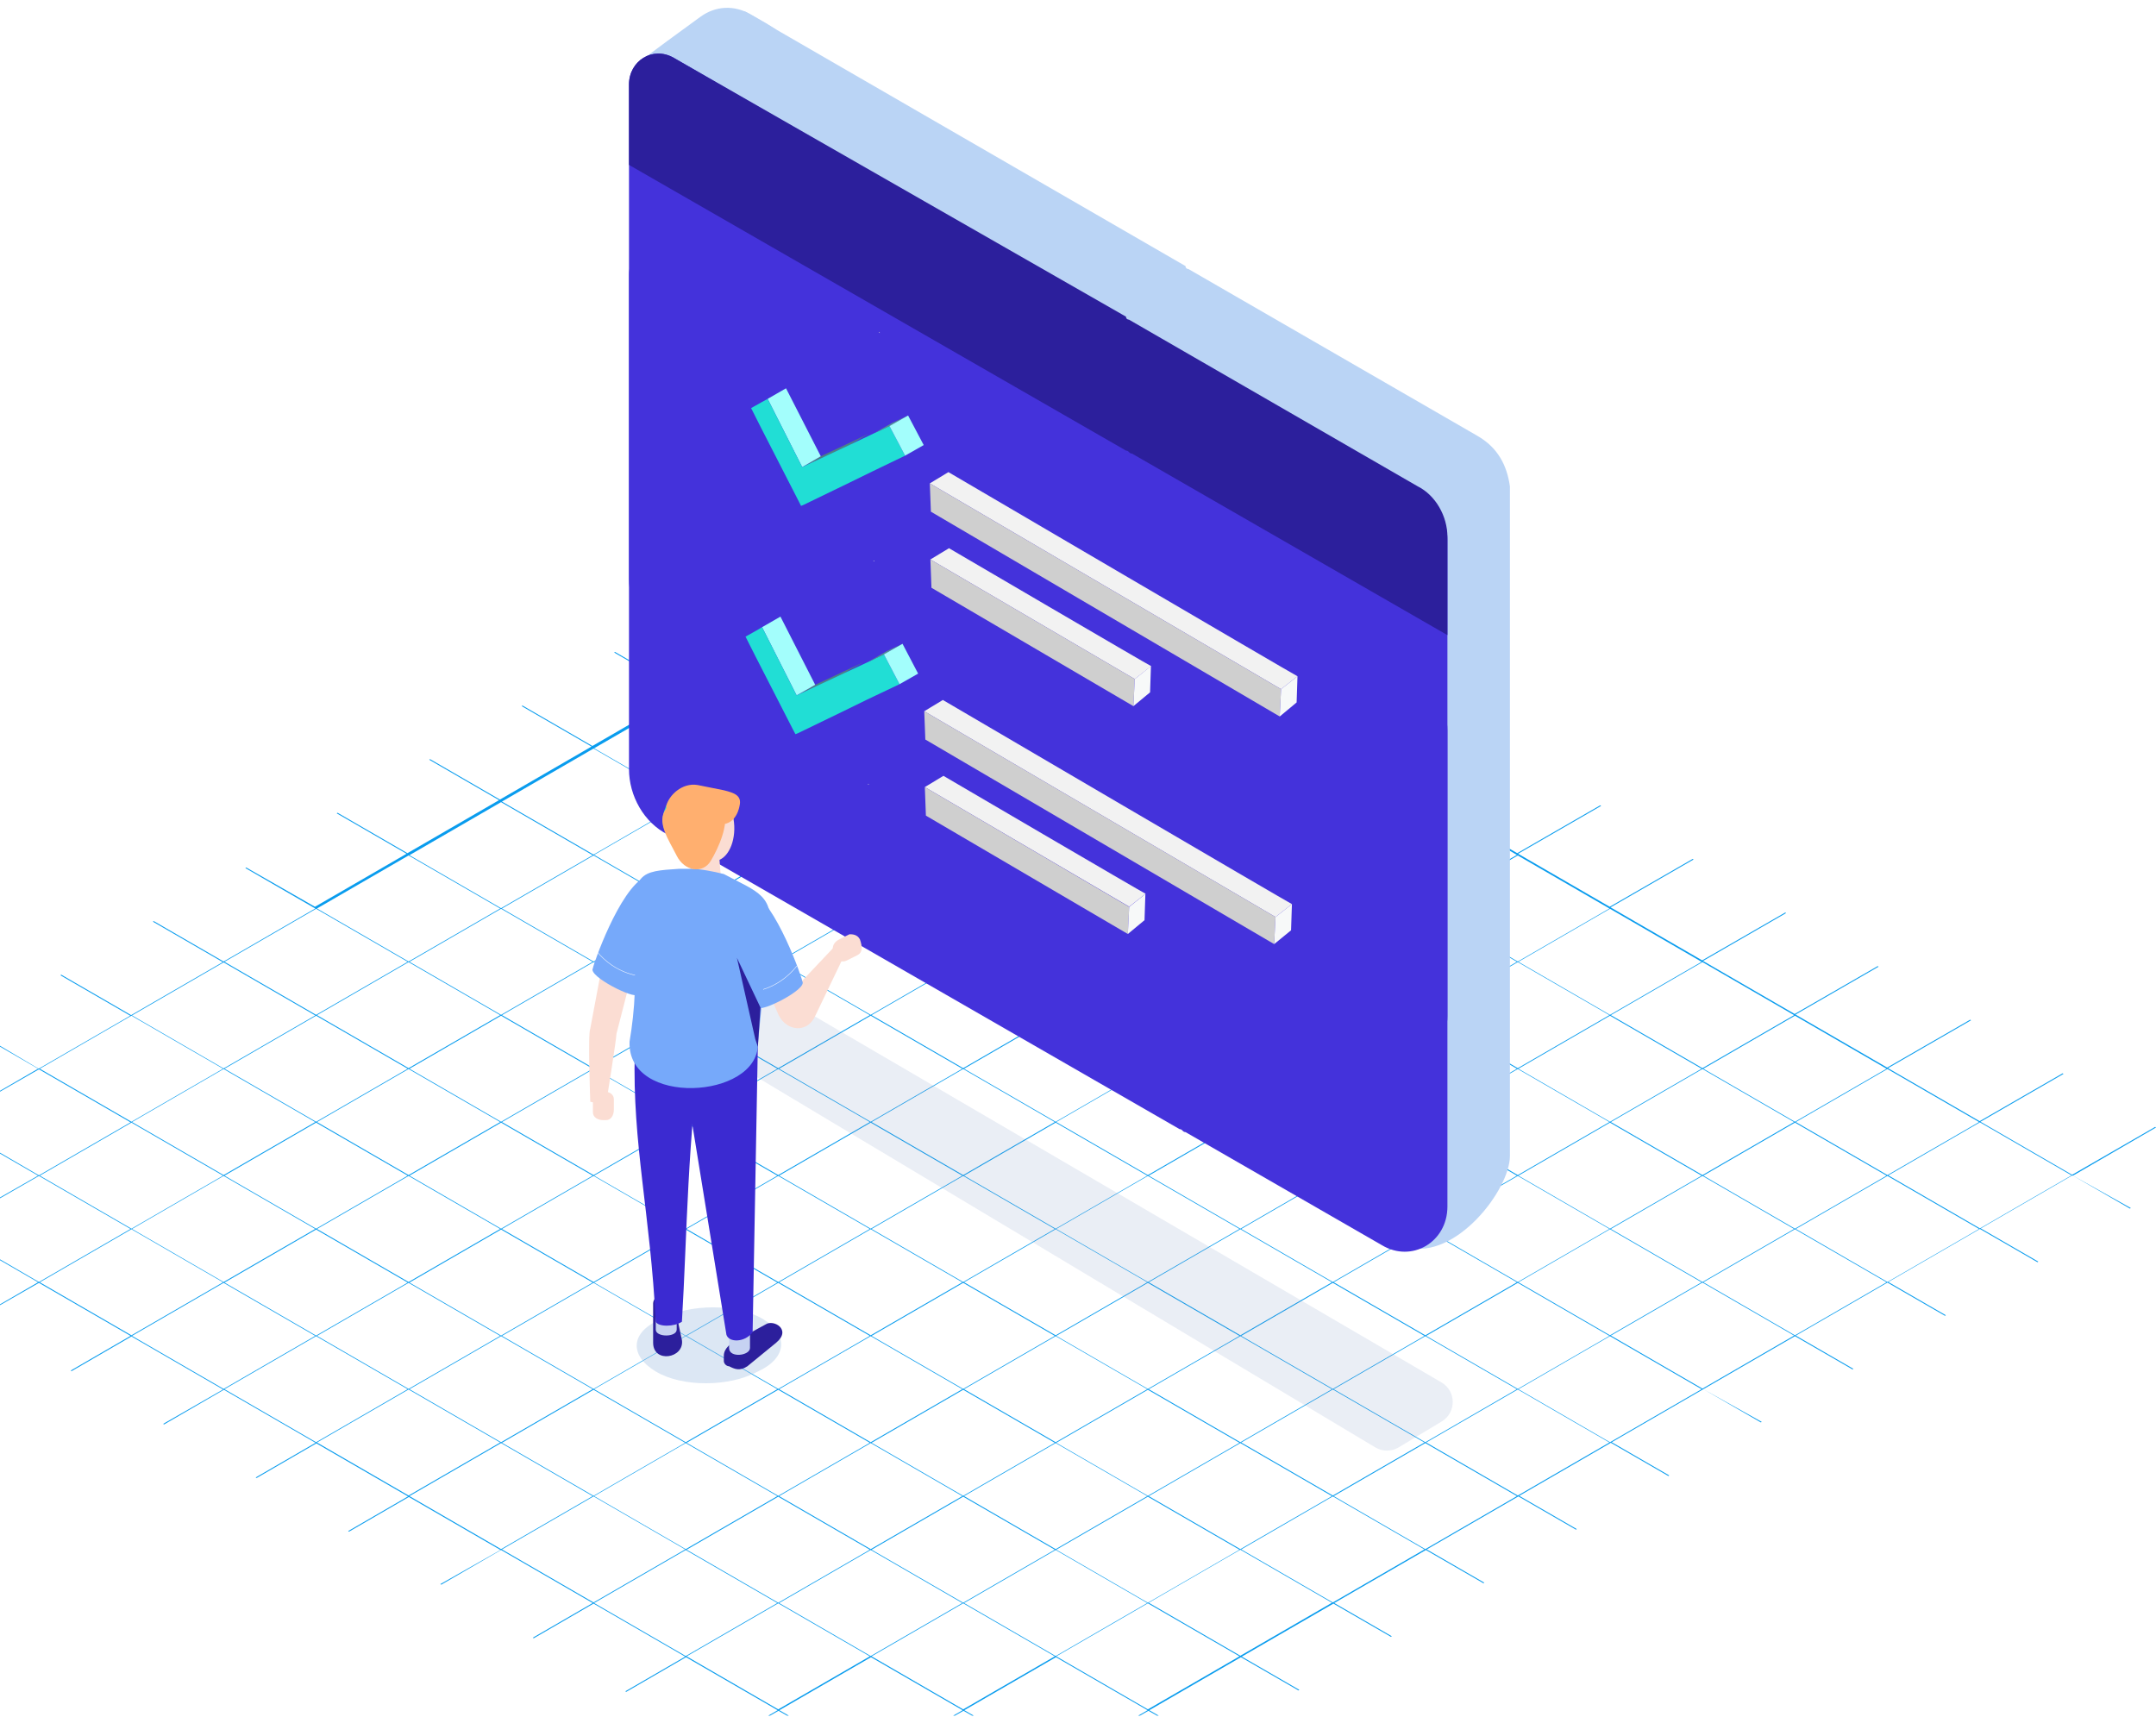 <svg width="952" height="758" viewBox="0 0 952 758" fill="none" xmlns="http://www.w3.org/2000/svg">
<path d="M952 497.861L951.621 497.608L914.957 518.745L874.5 495.33L911.164 474.193L910.785 473.939L874.121 495.077L833.664 471.661L870.328 450.524L869.948 450.271L833.284 471.408L792.828 447.992L829.492 426.855L829.112 426.602L792.448 447.739L751.991 424.324L788.655 403.186L788.276 402.933L751.612 424.071L711.155 400.655L747.819 379.518L747.44 379.265L710.776 400.402L670.319 376.986L706.983 355.849L706.604 355.596L669.94 376.733L629.483 353.318L666.147 332.18L665.768 331.927L629.104 353.065L588.647 329.649L625.311 308.512L624.932 308.259L588.268 329.396L547.811 305.98L584.475 284.843L584.096 284.59L547.432 305.727L506.975 282.312L543.639 261.174L543.259 260.921L506.595 282.059L466.139 258.643L502.803 237.506L502.423 237.253L465.759 258.39L425.302 234.974L461.966 213.837L461.587 213.584L424.923 234.721L394.075 216.875L393.696 217.128L424.544 234.974L384.087 258.39L353.239 240.543L352.859 240.797L383.708 258.643L343.251 282.059L312.403 264.212L312.023 264.465L342.872 282.312L302.415 305.727L271.567 287.881L271.187 288.134L302.036 305.98L261.579 329.396L230.73 311.549L230.351 311.803L261.199 329.649L220.743 353.065L189.894 335.218L189.515 335.471L220.363 353.318L179.906 376.733L149.058 358.887L148.679 359.14L179.527 376.986L139.07 400.402L108.728 383.062L108.348 383.315L139.197 401.161L98.74 424.577L67.892 406.73L67.512 406.984L98.361 424.83L57.904 448.246L27.055 430.399L26.676 430.652L57.525 448.499L17.068 471.914L0 461.789V462.168L16.815 471.914L0 481.66V482.04L17.194 472.167L57.651 495.583L17.194 518.998L0 508.999V509.379L16.815 519.125L0 528.744V529.124L17.194 519.252L57.651 542.667L17.194 566.083L0 556.084V556.463L16.815 566.209L0 575.955V576.335L17.194 566.462L57.651 589.878L31.228 605.193L31.607 605.446L58.03 590.131L98.487 613.547L72.064 628.735L72.443 628.988L98.866 613.673L139.323 637.089L112.9 652.404L113.279 652.657L139.703 637.342L180.159 660.757L153.736 676.072L154.115 676.326L180.539 661.011L220.995 684.426L194.446 699.488L194.825 699.741L221.248 684.426L261.705 707.842L235.282 723.157L235.661 723.41L262.084 708.095L302.541 731.51L276.118 746.825L276.497 747.078L302.921 731.763L343.377 755.179L339.205 757.584H339.964L343.757 755.432L347.549 757.584H348.308L344.136 755.179L384.593 731.763L425.05 755.179L420.878 757.584H421.636L425.429 755.432L429.222 757.584H429.98L425.808 755.179L466.265 731.763L506.722 755.179L502.55 757.584H503.308L507.101 755.432L510.894 757.584H511.653L507.48 755.179L547.937 731.763L573.349 746.446L573.729 746.193L548.317 731.51L588.773 708.095L614.185 722.777L614.565 722.524L589.153 707.842L629.61 684.426L655.021 699.108L655.401 698.855L629.989 684.173L670.446 660.757L695.858 675.44L696.237 675.186L670.825 660.504L711.282 637.089L736.694 651.771L737.073 651.518L711.661 636.836L752.118 613.42L777.53 628.102L777.909 627.849L752.118 613.42L792.575 590.005L817.987 604.687L818.366 604.434L792.954 589.751L833.411 566.336L858.823 581.018L859.202 580.765L833.79 566.083L874.247 542.667L899.659 557.349L900.038 557.096L874.626 542.414L915.083 518.998L940.495 533.681L940.874 533.428L915.336 519.125L952 497.861ZM873.868 495.456L833.411 518.872L792.954 495.456L833.411 472.041L873.868 495.456ZM466.139 495.33L425.682 471.914L466.139 448.499L506.595 471.914L466.139 495.33ZM506.848 472.041L547.305 495.456L506.848 518.872L466.391 495.456L506.848 472.041ZM465.759 495.456L425.302 518.872L384.846 495.456L425.302 472.041L465.759 495.456ZM425.302 471.661L384.846 448.246L425.302 424.83L465.759 448.246L425.302 471.661ZM424.923 471.914L384.466 495.33L344.01 471.914L384.466 448.499L424.923 471.914ZM384.087 495.456L343.63 518.872L303.173 495.456L343.63 472.041L384.087 495.456ZM343.251 519.125L302.794 542.541L262.337 519.125L302.794 495.71L343.251 519.125ZM343.63 519.252L384.087 542.667L343.63 566.083L303.173 542.667L343.63 519.252ZM344.01 519.125L384.466 495.71L424.923 519.125L384.466 542.541L344.01 519.125ZM425.302 519.252L465.759 542.667L425.302 566.083L384.846 542.667L425.302 519.252ZM425.682 519.125L466.139 495.71L506.595 519.125L466.139 542.541L425.682 519.125ZM506.848 519.252L547.305 542.667L506.848 566.083L466.391 542.667L506.848 519.252ZM507.228 519.125L547.684 495.71L588.141 519.125L547.684 542.541L507.228 519.125ZM548.064 495.456L588.521 472.041L628.977 495.456L588.521 518.872L548.064 495.456ZM547.684 495.33L507.228 471.914L547.684 448.499L588.141 471.914L547.684 495.33ZM506.848 471.661L466.391 448.246L506.848 424.83L547.305 448.246L506.848 471.661ZM466.139 448.119L425.682 424.703L466.139 401.288L506.595 424.703L466.139 448.119ZM425.302 424.45L384.846 401.035L425.302 377.619L465.759 401.035L425.302 424.45ZM424.923 424.703L384.466 448.119L344.01 424.703L384.466 401.288L424.923 424.703ZM384.087 448.246L343.63 471.661L303.173 448.246L343.63 424.83L384.087 448.246ZM343.251 471.914L302.794 495.33L262.337 471.914L302.794 448.499L343.251 471.914ZM302.541 495.456L262.084 518.872L221.628 495.456L262.084 472.041L302.541 495.456ZM261.705 519.125L221.248 542.541L180.791 519.125L221.248 495.71L261.705 519.125ZM262.084 519.252L302.541 542.667L262.084 566.083L221.628 542.667L262.084 519.252ZM302.794 542.92L343.251 566.336L302.794 589.751L262.337 566.336L302.794 542.92ZM343.63 566.462L384.087 589.878L343.63 613.293L303.173 589.878L343.63 566.462ZM344.01 566.209L384.466 542.794L424.923 566.209L384.466 589.625L344.01 566.209ZM425.302 566.462L465.759 589.878L425.302 613.293L384.846 589.878L425.302 566.462ZM425.682 566.209L466.139 542.794L506.595 566.209L466.139 589.625L425.682 566.209ZM506.848 566.462L547.305 589.878L506.848 613.293L466.391 589.878L506.848 566.462ZM507.228 566.209L547.684 542.794L588.141 566.209L547.684 589.625L507.228 566.209ZM548.064 542.667L588.521 519.252L628.977 542.667L588.521 566.083L548.064 542.667ZM588.9 519.125L629.357 495.71L669.813 519.125L629.357 542.541L588.9 519.125ZM629.736 495.456L670.193 472.041L710.65 495.456L670.193 518.872L629.736 495.456ZM629.357 495.33L588.9 471.914L629.357 448.499L669.813 471.914L629.357 495.33ZM588.521 471.661L548.064 448.246L588.521 424.83L628.977 448.246L588.521 471.661ZM547.684 448.119L507.228 424.703L547.684 401.288L588.141 424.703L547.684 448.119ZM506.848 424.45L466.391 401.035L506.848 377.619L547.305 401.035L506.848 424.45ZM466.139 400.908L425.682 377.493L466.139 354.077L506.595 377.493L466.139 400.908ZM425.302 377.366L384.846 353.951L425.302 330.535L465.759 353.951L425.302 377.366ZM424.923 377.493L384.466 400.908L344.01 377.493L384.466 354.077L424.923 377.493ZM384.087 401.161L343.63 424.577L303.173 401.161L343.63 377.746L384.087 401.161ZM343.251 424.703L302.794 448.119L262.337 424.703L302.794 401.288L343.251 424.703ZM302.541 448.246L262.084 471.661L221.628 448.246L262.084 424.83L302.541 448.246ZM261.705 471.914L221.248 495.33L180.791 471.914L221.248 448.499L261.705 471.914ZM220.869 495.456L180.412 518.872L139.955 495.456L180.412 472.041L220.869 495.456ZM180.033 519.125L139.576 542.541L99.119 519.125L139.576 495.71L180.033 519.125ZM180.412 519.252L220.869 542.667L180.412 566.083L139.955 542.667L180.412 519.252ZM221.248 542.92L261.705 566.336L221.248 589.751L180.791 566.336L221.248 542.92ZM262.084 566.462L302.541 589.878L262.084 613.293L221.628 589.878L262.084 566.462ZM302.794 590.005L343.251 613.42L302.794 636.836L262.337 613.42L302.794 590.005ZM343.63 613.673L384.087 637.089L343.63 660.504L303.173 637.089L343.63 613.673ZM344.01 613.42L384.466 590.005L424.923 613.42L384.466 636.836L344.01 613.42ZM425.302 613.673L465.759 637.089L425.302 660.504L384.846 637.089L425.302 613.673ZM425.682 613.42L466.139 590.005L506.595 613.42L466.139 636.836L425.682 613.42ZM506.848 613.673L547.305 637.089L506.848 660.504L466.391 637.089L506.848 613.673ZM507.228 613.42L547.684 590.005L588.141 613.42L547.684 636.836L507.228 613.42ZM548.064 589.878L588.521 566.462L628.977 589.878L588.521 613.293L548.064 589.878ZM588.9 566.209L629.357 542.794L669.813 566.209L629.357 589.625L588.9 566.209ZM629.736 542.667L670.193 519.252L710.65 542.667L670.193 566.083L629.736 542.667ZM670.446 519.125L710.902 495.71L751.359 519.125L710.902 542.541L670.446 519.125ZM711.282 495.456L751.739 472.041L792.195 495.456L751.739 518.872L711.282 495.456ZM710.902 495.33L670.446 471.914L710.902 448.499L751.359 471.914L710.902 495.33ZM670.193 471.661L629.736 448.246L670.193 424.83L710.65 448.246L670.193 471.661ZM629.357 448.119L588.9 424.703L629.357 401.288L669.813 424.703L629.357 448.119ZM588.521 424.45L548.064 401.035L588.521 377.619L628.977 401.035L588.521 424.45ZM547.684 400.908L507.228 377.493L547.684 354.077L588.141 377.493L547.684 400.908ZM506.848 377.366L466.391 353.951L506.848 330.535L547.305 353.951L506.848 377.366ZM466.139 353.697L425.682 330.282L466.139 306.866L506.595 330.282L466.139 353.697ZM425.302 330.155L384.846 306.74L425.302 283.324L465.759 306.74L425.302 330.155ZM424.923 330.408L384.466 353.824L344.01 330.408L384.466 306.993L424.923 330.408ZM384.087 353.951L343.63 377.366L303.173 353.951L343.63 330.535L384.087 353.951ZM343.251 377.493L302.794 400.908L262.337 377.493L302.794 354.077L343.251 377.493ZM302.541 401.161L262.084 424.577L221.628 401.161L262.084 377.746L302.541 401.161ZM261.705 424.703L221.248 448.119L180.791 424.703L221.248 401.288L261.705 424.703ZM220.869 448.246L180.412 471.661L139.955 448.246L180.412 424.83L220.869 448.246ZM180.033 471.914L139.576 495.33L99.119 471.914L139.576 448.499L180.033 471.914ZM139.197 495.456L98.74 518.872L58.283 495.456L98.74 472.041L139.197 495.456ZM139.197 542.667L98.74 566.083L58.283 542.667L98.74 519.252L139.197 542.667ZM139.576 542.92L180.033 566.336L139.576 589.751L99.119 566.336L139.576 542.92ZM180.412 566.462L220.869 589.878L180.412 613.293L139.955 589.878L180.412 566.462ZM221.248 590.005L261.705 613.42L221.248 636.836L180.791 613.42L221.248 590.005ZM262.084 613.673L302.541 637.089L262.084 660.504L221.628 637.089L262.084 613.673ZM302.794 637.215L343.251 660.631L302.794 684.046L262.337 660.631L302.794 637.215ZM343.63 660.884L384.087 684.3L343.63 707.715L303.173 684.3L343.63 660.884ZM344.01 660.631L384.466 637.215L424.923 660.631L384.466 684.046L344.01 660.631ZM425.302 660.884L465.759 684.3L425.302 707.715L384.846 684.3L425.302 660.884ZM425.682 660.631L466.139 637.215L506.595 660.631L466.139 684.046L425.682 660.631ZM506.848 660.884L547.305 684.3L506.848 707.715L466.391 684.3L506.848 660.884ZM507.228 660.631L547.684 637.215L588.141 660.631L547.684 684.046L507.228 660.631ZM548.064 636.962L588.521 613.547L628.977 636.962L588.521 660.378L548.064 636.962ZM588.9 613.42L629.357 590.005L669.813 613.42L629.357 636.836L588.9 613.42ZM629.736 589.878L670.193 566.462L710.65 589.878L670.193 613.293L629.736 589.878ZM670.446 566.209L710.902 542.794L751.359 566.209L710.902 589.625L670.446 566.209ZM711.282 542.667L751.739 519.252L792.195 542.667L751.739 566.083L711.282 542.667ZM752.118 519.125L792.575 495.71L833.032 519.125L792.575 542.541L752.118 519.125ZM833.032 471.914L792.575 495.33L752.118 471.914L792.575 448.499L833.032 471.914ZM792.195 448.246L751.739 471.661L711.282 448.246L751.739 424.83L792.195 448.246ZM751.359 424.703L710.902 448.119L670.446 424.703L710.902 401.288L751.359 424.703ZM710.65 401.161L670.193 424.577L629.736 401.161L670.193 377.746L710.65 401.161ZM669.813 377.493L629.357 400.908L588.9 377.493L629.357 354.077L669.813 377.493ZM628.977 353.951L588.521 377.366L548.064 353.951L588.521 330.535L628.977 353.951ZM588.141 330.408L547.684 353.824L507.228 330.408L547.684 306.993L588.141 330.408ZM547.305 306.74L506.848 330.155L466.391 306.74L506.848 283.324L547.305 306.74ZM506.595 283.198L466.139 306.613L425.682 283.198L466.139 259.782L506.595 283.198ZM425.302 236.24L465.759 259.656L425.302 283.071L384.846 259.656L425.302 236.24ZM384.466 259.782L424.923 283.198L384.466 306.613L344.01 283.198L384.466 259.782ZM343.63 283.324L384.087 306.74L343.63 330.155L303.173 306.74L343.63 283.324ZM302.794 306.993L343.251 330.408L302.794 353.824L262.337 330.408L302.794 306.993ZM262.084 330.535L302.541 353.951L262.084 377.366L221.628 353.951L262.084 330.535ZM221.248 354.204L261.705 377.619L221.248 401.035L180.791 377.619L221.248 354.204ZM180.412 377.746L220.869 401.161L180.412 424.577L139.955 401.161L180.412 377.746ZM139.576 401.288L180.033 424.703L139.576 448.119L99.119 424.703L139.576 401.288ZM98.74 424.957L139.197 448.372L98.74 471.788L58.283 448.372L98.74 424.957ZM17.573 471.914L58.03 448.499L98.487 471.914L58.03 495.33L17.573 471.914ZM17.573 519.125L58.03 495.71L98.487 519.125L58.03 542.541L17.573 519.125ZM17.573 566.209L58.03 542.794L98.487 566.209L58.03 589.625L17.573 566.209ZM58.283 589.878L98.74 566.462L139.197 589.878L98.74 613.293L58.283 589.878ZM99.119 613.42L139.576 590.005L180.033 613.42L139.576 636.836L99.119 613.42ZM139.955 636.962L180.412 613.547L220.869 636.962L180.412 660.378L139.955 636.962ZM180.791 660.631L221.248 637.215L261.705 660.631L221.248 684.046L180.791 660.631ZM221.628 684.173L262.084 660.757L302.541 684.173L262.084 707.589L221.628 684.173ZM262.337 707.842L302.794 684.426L343.251 707.842L302.794 731.257L262.337 707.842ZM343.63 754.799L303.173 731.384L343.63 707.968L384.087 731.384L343.63 754.799ZM344.01 707.842L384.466 684.426L424.923 707.842L384.466 731.257L344.01 707.842ZM425.302 754.799L384.846 731.384L425.302 707.968L465.759 731.384L425.302 754.799ZM425.682 707.842L466.139 684.426L506.595 707.842L466.139 731.257L425.682 707.842ZM506.848 754.799L466.391 731.384L506.848 707.968L547.305 731.384L506.848 754.799ZM547.684 731.131L507.228 707.715L547.684 684.3L588.141 707.715L547.684 731.131ZM588.521 707.589L548.064 684.173L588.521 660.757L628.977 684.173L588.521 707.589ZM629.357 684.046L588.9 660.631L629.357 637.215L669.813 660.631L629.357 684.046ZM670.193 660.378L629.736 636.962L670.193 613.547L710.65 636.962L670.193 660.378ZM710.902 636.836L670.446 613.42L710.902 590.005L751.359 613.42L710.902 636.836ZM751.739 613.167L711.282 589.751L751.739 566.336L792.195 589.751L751.739 613.167ZM792.575 589.625L752.118 566.209L792.575 542.794L833.032 566.209L792.575 589.625ZM833.411 566.083L792.954 542.667L833.411 519.252L873.868 542.667L833.411 566.083ZM874.247 542.414L833.79 518.998L874.247 495.583L914.704 518.998L874.247 542.414Z" fill="#099CEE"/>
<g opacity="0.15" filter="url(#filter0_f)">
<path d="M323.708 450.95L341.718 443.031C344.65 441.742 348.022 441.936 350.787 443.551L636.516 610.447C643.074 614.277 643.136 623.732 636.629 627.649L617.584 639.114C614.418 641.02 610.46 641.024 607.29 639.127L322.596 468.684C315.63 464.514 316.275 454.218 323.708 450.95Z" fill="#6F8ABF"/>
</g>
<path d="M652.26 192.398L524.79 118.807C524.79 118.807 523.476 118.807 523.476 117.493L328.979 5.079C319.557 4.357 283.834 26.168 283.834 36.681L304.017 231.822V315.926C304.017 327.753 310.588 339.58 321.101 344.837L548.444 476.249C549.759 476.249 549.758 477.563 551.073 477.563L621.294 550.772C642.738 556.415 666.716 525.377 666.716 510.417V426.313V298.842V214.738C665.402 205.539 661.459 197.655 652.26 192.398Z" fill="#BAD4F5"/>
<path d="M281.012 28.216C288.287 22.759 300.495 13.758 309.315 7.389C316.022 2.547 324.103 2.183 331.312 6.239C336.012 8.883 340.363 11.437 342.522 12.979C344.178 14.162 317.128 42.324 316.564 44.581C316.112 46.387 292.674 34.423 281.012 28.216Z" fill="#BAD4F5"/>
<path d="M520.849 414.485C522.164 414.485 522.164 415.799 523.478 415.799L610.21 465.736C623.351 473.621 639.121 464.422 639.121 448.652V238.392C639.121 229.194 633.864 219.995 625.98 216.052L498.509 142.461C498.509 142.461 497.195 142.461 497.195 141.147L297.448 25.504C288.249 20.248 277.736 26.818 277.736 37.331V255.476C277.736 267.303 284.307 279.13 294.82 284.387L520.849 414.485Z" fill="#4432DB"/>
<path d="M520.849 498.59C522.164 498.59 522.164 499.904 523.478 499.904L610.21 549.841C623.351 557.725 639.121 548.526 639.121 532.757V322.497C639.121 313.298 633.864 304.099 625.98 300.157L498.509 226.566C498.509 226.566 497.195 226.566 497.195 225.252L297.448 109.609C288.249 104.352 277.736 110.923 277.736 121.436V339.581C277.736 351.408 284.307 363.235 294.82 368.491L520.849 498.59Z" fill="#4432DB"/>
<path d="M497.195 198.969C498.509 198.969 498.509 200.283 499.824 200.283L639.121 280.444V237.078C639.121 227.879 633.864 218.681 625.98 214.738L498.509 141.147C498.509 141.147 497.195 141.147 497.195 139.833L297.448 25.504C288.249 20.248 277.736 26.818 277.736 37.331V72.813L497.195 198.969Z" fill="#2C1F9C"/>
<path d="M339.26 437.971L343.884 448.376C347.352 455.313 356.601 456.469 360.07 448.376L373.943 419.473L368.162 418.317L348.509 439.127L339.26 437.971Z" fill="#FBDDD3"/>
<path d="M282.613 416.005L272.208 456.469C272.208 458.781 267.583 487.684 267.583 487.684L260.647 486.528C260.647 486.528 259.491 456.469 260.647 454.157L267.583 417.161L282.613 416.005Z" fill="#FBDDD3"/>
<path d="M265.276 481.903H266.432C268.744 481.903 271.056 483.059 271.056 485.371V489.996C271.056 492.308 269.9 494.62 267.588 494.62H266.432C264.12 494.62 261.808 493.464 261.808 491.152V486.527C260.651 484.215 262.964 481.903 265.276 481.903Z" fill="#FBDDD3"/>
<path d="M379.729 414.849C380.886 418.317 380.886 420.629 378.573 421.786L373.949 424.098C371.637 425.254 369.324 424.098 368.168 421.786V420.629C367.012 418.317 368.168 416.005 370.481 414.849L375.105 412.537C376.261 412.537 378.573 412.537 379.729 414.849Z" fill="#FBDDD3"/>
<path d="M324.224 417.161L334.629 444.908C335.786 447.22 356.595 436.815 354.283 433.347C354.283 432.191 342.722 398.664 331.161 392.883C321.912 389.415 318.444 404.444 324.224 417.161Z" fill="#76A9FA"/>
<path d="M331.172 437.971C331.172 437.971 342.733 437.971 351.982 426.41" stroke="white" stroke-width="0.191" stroke-miterlimit="10" stroke-linecap="round" stroke-linejoin="round"/>
<path d="M291.855 411.381L281.45 439.127C280.294 441.44 259.484 431.035 261.796 427.566C261.796 426.41 273.357 392.883 284.918 387.103C293.011 383.635 296.479 398.664 291.855 411.381Z" fill="#76A9FA"/>
<path d="M283.769 431.034C283.769 431.034 272.208 431.034 262.959 419.473" stroke="white" stroke-width="0.191" stroke-miterlimit="10" stroke-linecap="round" stroke-linejoin="round"/>
<path d="M310.361 394.039C306.892 394.039 304.58 391.727 304.58 388.259L305.736 373.229C305.736 370.917 308.048 368.605 311.517 368.605H312.673C314.985 368.605 317.297 370.917 317.297 374.385L318.453 389.415C317.297 390.571 312.673 394.039 310.361 394.039Z" fill="#FBDDD3"/>
<path d="M315.575 380.167C320.679 379.965 324.55 373.077 324.221 364.783C323.892 356.489 319.488 349.93 314.384 350.132C309.28 350.335 305.409 357.222 305.738 365.516C306.067 373.81 310.471 380.369 315.575 380.167Z" fill="#FBDDD3"/>
<path d="M308.044 355.888C308.044 355.888 310.357 369.761 299.952 373.229C299.952 373.229 287.234 367.449 295.327 353.576C302.264 342.015 314.981 348.951 314.981 348.951L308.044 355.888Z" fill="#21DED5"/>
<path d="M323.077 358.2C323.077 358.2 319.608 353.575 311.516 354.732L314.984 348.951C314.984 350.107 320.764 347.795 323.077 358.2Z" fill="#21DED5"/>
<path d="M302.263 365.137C304.575 361.668 310.355 361.668 318.448 363.981C325.385 363.981 326.541 355.888 326.541 355.888C327.697 351.263 324.229 350.107 319.604 348.951L308.043 346.639C301.107 345.483 295.326 351.263 294.17 355.888V357.044C293.014 360.512 298.794 363.981 302.263 365.137Z" fill="#FFAF6F"/>
<path opacity="0.4" d="M289.55 605.606C301.111 612.543 321.921 612.543 334.638 605.606C347.355 599.825 348.511 589.421 336.95 582.484C325.389 575.547 304.579 575.547 291.862 582.484C277.989 588.264 277.989 598.669 289.55 605.606Z" fill="#A8C4E5"/>
<path d="M342.735 592.889L330.018 603.294C326.55 605.606 324.238 604.45 321.925 603.294C320.769 603.294 319.613 602.138 319.613 600.982V598.67C319.613 595.201 323.082 592.889 325.394 591.733L338.111 584.796C341.579 582.484 349.672 587.109 342.735 592.889Z" fill="#2C1F9C"/>
<path d="M297.643 575.547L301.112 591.733C302.268 599.826 288.395 602.138 288.395 592.889V575.547C288.395 572.079 295.331 567.455 297.643 575.547Z" fill="#2C1F9C"/>
<path d="M331.167 595.201C331.167 598.669 321.918 599.826 321.918 595.201V582.484H331.167V595.201Z" fill="#C6D2F2"/>
<path d="M298.804 587.108C298.804 590.577 289.555 590.577 289.555 587.108V574.391H298.804V587.108Z" fill="#C6D2F2"/>
<path d="M301.104 583.64C297.636 585.952 290.699 585.952 289.543 583.64C287.231 536.24 279.138 505.025 280.294 464.562L310.353 455.313C303.416 502.713 303.416 545.489 301.104 583.64Z" fill="#3B2AD1"/>
<path d="M332.328 588.265C328.86 592.889 321.923 592.889 320.767 589.421L299.957 461.093H334.64L332.328 588.265Z" fill="#3B2AD1"/>
<path d="M277.992 459.937C280.304 446.064 281.46 431.035 279.148 411.381C279.148 384.79 282.616 384.79 299.958 383.634H304.582C309.207 383.634 314.987 384.79 319.611 385.946C334.641 394.039 342.734 395.195 339.265 413.693L334.641 461.093C334.641 485.371 276.836 488.84 277.992 459.937Z" fill="#76A9FA"/>
<path d="M325.393 422.942L333.485 458.781L334.641 462.249L335.797 444.908L325.393 422.942Z" fill="#2C1F9C"/>
<path d="M298.799 377.854C302.267 384.79 310.36 385.947 313.828 380.166C317.296 374.386 321.921 363.981 319.608 358.2C317.296 352.42 297.642 352.42 294.174 357.044C289.55 362.824 295.33 370.917 298.799 377.854Z" fill="#FFAF6F"/>
<path d="M383.252 346.414C383.352 346.315 383.354 346.214 383.457 346.013C383.549 346.219 383.546 346.32 383.639 346.525C383.542 346.523 383.347 346.518 383.252 346.414Z" fill="#D7D7D7"/>
<path d="M351.759 307.058L359.962 302.393L381.16 292.473L372.957 297.138L351.759 307.058Z" fill="#4B8381"/>
<path d="M336.508 276.94L344.614 272.272L359.961 302.393L351.757 307.058L336.508 276.94Z" fill="#A3FEFC"/>
<path d="M390.31 288.948L397.201 302.111L382.804 308.955L372.545 313.974L352.423 323.719L351.242 324.196L350.31 322.448L333.657 289.96L329.194 281.12L334.037 278.4L336.509 276.94L351.758 307.058L372.956 297.138L383.307 292.324L390.31 288.948Z" fill="#21DED5"/>
<path d="M383.306 292.324L391.512 287.557L398.512 284.283L390.309 288.948L383.306 292.324Z" fill="#539390"/>
<path d="M390.313 288.948L398.516 284.283L405.408 297.446L397.204 302.111L390.313 288.948Z" fill="#A3FEFC"/>
<path d="M385.662 247.831C385.762 247.732 385.764 247.63 385.867 247.43C385.959 247.635 385.957 247.737 386.049 247.942C385.952 247.94 385.759 247.833 385.662 247.831Z" fill="#D7D7D7"/>
<path d="M354.219 206.244L362.425 201.477L383.623 191.557L375.417 196.323L354.219 206.244Z" fill="#4B8381"/>
<path d="M338.967 176.125L347.073 171.458L362.422 201.477L354.216 206.244L338.967 176.125Z" fill="#A3FEFC"/>
<path d="M392.773 188.133L399.667 201.195L385.267 208.14L375.008 213.16L354.886 222.904L353.705 223.382L352.775 221.532L336.122 189.044L331.66 180.204L336.502 177.484L338.972 176.125L354.221 206.244L375.419 196.323L385.773 191.408L392.773 188.133Z" fill="#21DED5"/>
<path d="M385.768 191.408L393.971 186.743L400.971 183.468L392.768 188.133L385.768 191.408Z" fill="#539390"/>
<path d="M392.772 188.133L400.975 183.468L407.869 196.53L399.665 201.195L392.772 188.133Z" fill="#A3FEFC"/>
<path d="M388.125 146.915C388.225 146.816 388.227 146.714 388.33 146.514C388.422 146.719 388.42 146.821 388.512 147.026C388.415 147.024 388.22 147.019 388.125 146.915Z" fill="#D7D7D7"/>
<path d="M408.37 347.553L498.602 400.36L505.856 394.656C505.082 394.433 416.581 342.583 416.581 342.583L408.37 347.553Z" fill="#F2F2F2"/>
<path d="M408.367 347.553L408.839 360.149L498.012 412.422L498.597 400.461L408.367 347.553Z" fill="#CFCFCF"/>
<path d="M505.753 394.755L505.373 406.315L498.011 412.422L498.596 400.461L505.753 394.755Z" fill="#F7F9F9"/>
<path d="M408.112 314.056L563.205 404.926L570.459 399.222C569.685 399 416.323 309.087 416.323 309.087L408.112 314.056Z" fill="#F2F2F2"/>
<path d="M408.111 314.056L408.586 326.551L562.62 416.887L563.204 404.926L408.111 314.056Z" fill="#CFCFCF"/>
<path d="M570.46 399.222L570.08 410.782L562.621 416.887L563.205 404.926L570.46 399.222Z" fill="#F7F9F9"/>
<path d="M410.823 247.042L501.055 299.849L508.309 294.146C507.535 293.923 419.034 242.073 419.034 242.073L410.823 247.042Z" fill="#F2F2F2"/>
<path d="M410.82 247.042L411.295 259.537L500.468 311.81L501.052 299.849L410.82 247.042Z" fill="#CFCFCF"/>
<path d="M508.21 294.143L507.83 305.703L500.468 311.81L501.053 299.85L508.21 294.143Z" fill="#F7F9F9"/>
<path d="M410.569 213.444L565.662 304.315L572.916 298.611C572.142 298.388 418.78 208.475 418.78 208.475L410.569 213.444Z" fill="#F2F2F2"/>
<path d="M410.568 213.444L411.043 225.939L565.074 316.377L565.661 304.315L410.568 213.444Z" fill="#CFCFCF"/>
<path d="M572.917 298.611L572.537 310.17L565.075 316.376L565.662 304.314L572.917 298.611Z" fill="#F7F9F9"/>
<defs>
<filter id="filter0_f" x="305.594" y="431.849" width="347.974" height="219.046" filterUnits="userSpaceOnUse" color-interpolation-filters="sRGB">
<feFlood flood-opacity="0" result="BackgroundImageFix"/>
<feBlend mode="normal" in="SourceGraphic" in2="BackgroundImageFix" result="shape"/>
<feGaussianBlur stdDeviation="5" result="effect1_foregroundBlur"/>
</filter>
</defs>
</svg>
